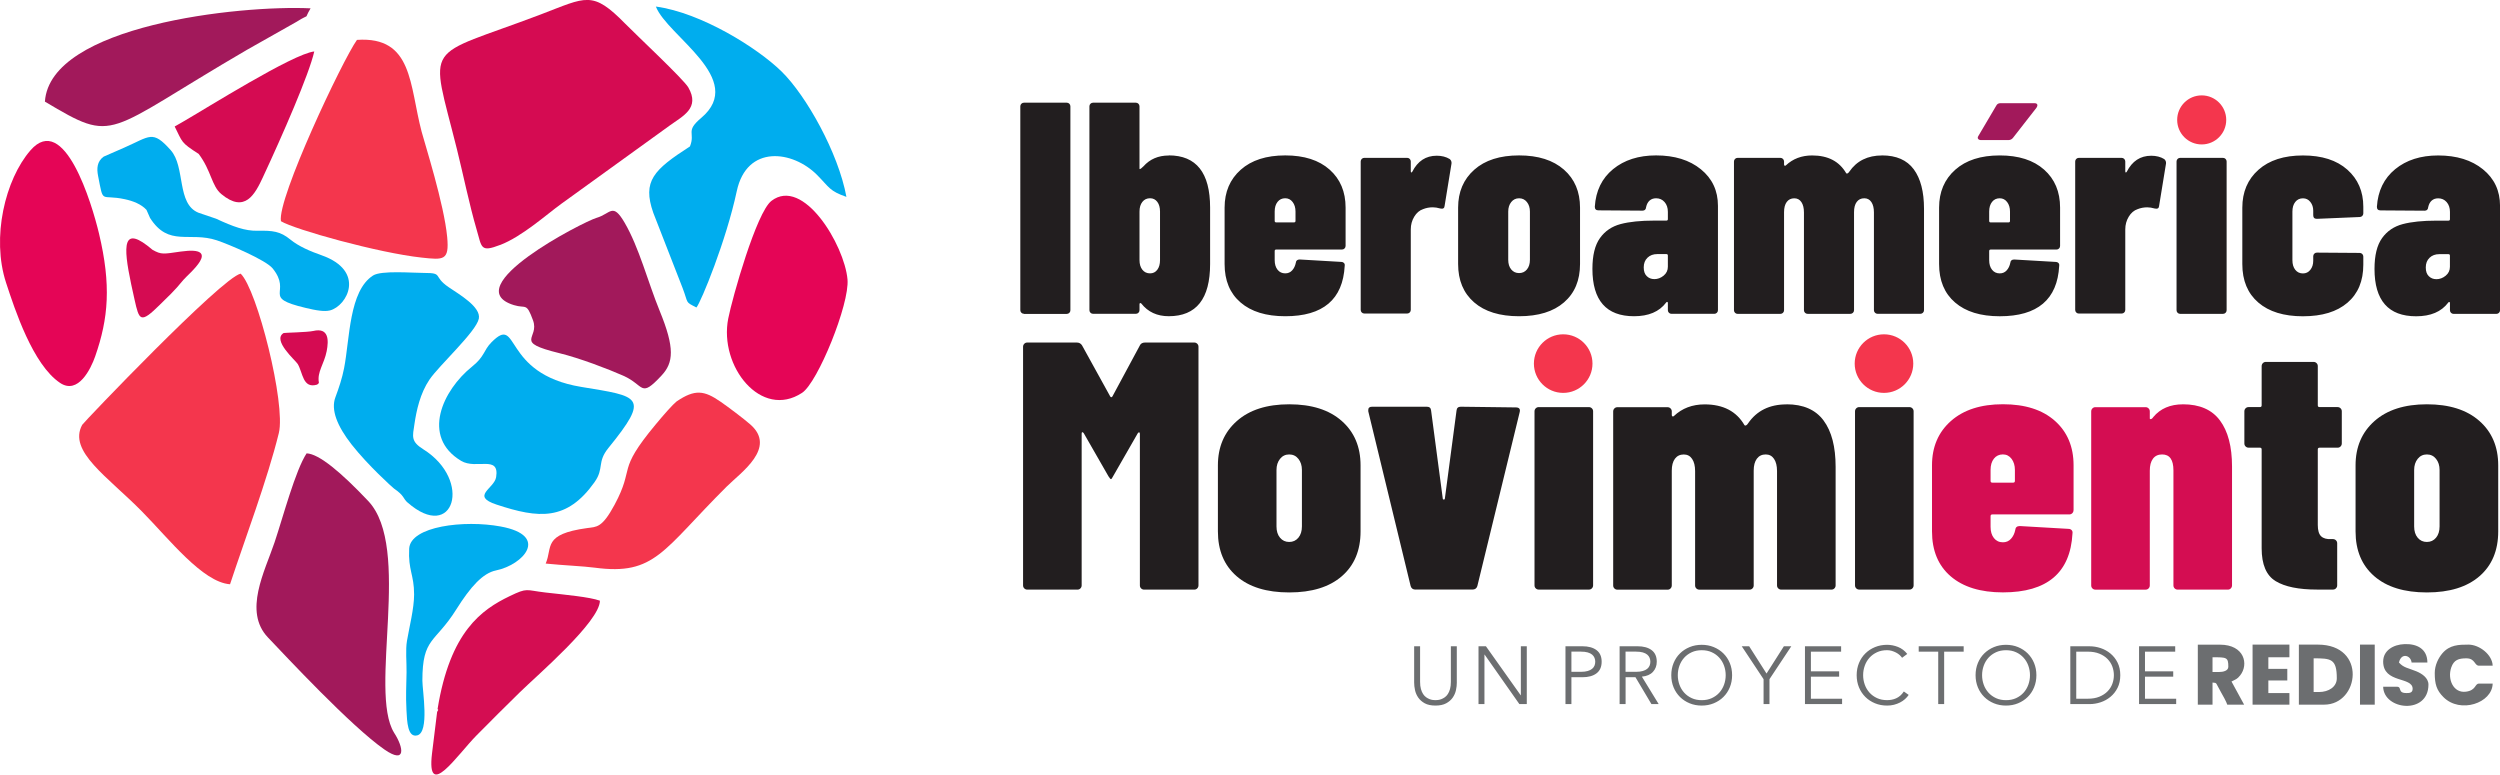<?xml version="1.0" encoding="UTF-8"?>
<svg id="Capa_2" data-name="Capa 2" xmlns="http://www.w3.org/2000/svg" viewBox="0 0 896.93 277.87">
  <defs>
    <style>
      .cls-1 {
        fill: #00adee;
      }

      .cls-1, .cls-2, .cls-3, .cls-4, .cls-5, .cls-6, .cls-7 {
        fill-rule: evenodd;
      }

      .cls-1, .cls-2, .cls-3, .cls-4, .cls-5, .cls-6, .cls-7, .cls-8, .cls-9, .cls-10, .cls-11 {
        stroke-width: 0px;
      }

      .cls-2 {
        fill: #e50556;
      }

      .cls-3, .cls-9 {
        fill: #d40d52;
      }

      .cls-4 {
        fill: #d50b52;
      }

      .cls-5 {
        fill: #f4364d;
      }

      .cls-6, .cls-10 {
        fill: #6c6e70;
      }

      .cls-7, .cls-11 {
        fill: #a2195b;
      }

      .cls-8 {
        fill: #221e1f;
      }
    </style>
  </defs>
  <g id="Capa_1-2" data-name="Capa 1">
    <g>
      <path class="cls-4" d="m179.47,87.88c7.86-3.04,16.5-10.83,21.87-14.73l38.9-28.09c4.75-3.45,10.99-6.25,6.71-13.69-1.7-2.95-18.74-18.89-22.58-22.81-11.88-12.11-13.94-9.62-30.33-3.39-42.61,16.19-39.94,8.87-30.09,48.43,2.16,8.66,4.41,19.74,7.07,28.83,1.88,6.41,1.3,8.19,8.45,5.43"/>
      <path class="cls-7" d="m237.33,134.74c4.34-4.65,4.82-9.84-.66-23.22-4.19-10.23-7.4-22.83-12.63-31.72-4.28-7.28-4.91-3.13-10.01-1.64-4.79,1.4-50.4,24.87-29.68,31.3,4.42,1.37,4.46-1.13,6.88,5.46,2.47,6.72-7.33,7.66,9.47,11.79,7.3,1.79,17.34,5.62,22.93,8.09,7.73,3.43,5.95,8.24,13.71-.07"/>
      <path class="cls-5" d="m82.53,209.62c5.22-15.86,13.38-37.46,17.51-54.26,2.55-10.39-7.76-51.51-13.7-57.18-6.86,1.49-56.4,53.41-56.85,54.24-5.18,9.5,9.16,18.6,21.47,31.11,9.75,9.9,21.74,25.37,31.57,26.09"/>
      <path class="cls-7" d="m141.38,262.87c-9.25-15.06,6.55-66.42-9.29-83.14-9.76-10.31-17.64-16.91-22.09-17.08-4.05,6.17-8.39,22.66-11.49,31.92-3.48,10.36-11.28,24.78-2.38,34.13,6.31,6.62,29.92,31.99,41.82,40.22,7.78,5.37,6.95-.64,3.43-6.05"/>
      <path class="cls-5" d="m100.79,79.36c4.89,2.99,35.05,11.39,50.43,13.05,7.94.86,10.01,1.14,9.22-7.35-1.09-11.74-8.06-33.62-9.16-37.77-4.44-16.74-3.07-34.34-23.21-32.98-5.27,7.4-28.64,56.93-27.28,65.04"/>
      <path class="cls-5" d="m195.76,202.19c6.57.67,13.32.91,17.65,1.48,21.66,2.88,24.33-6.23,47.29-29.09,5.1-5.07,18.09-13.9,8.48-22.31-2.45-2.14-7.93-6.26-10.65-8.14-5.85-4.04-9.16-4.61-15.81-.09-1.35,1.09-4.37,4.48-7.56,8.33-14.19,17.08-7.23,14.86-14.65,28.68-4.54,8.45-6.44,7.93-9.87,8.41-16.04,2.21-12.32,6.82-14.86,12.73"/>
      <path class="cls-4" d="m94.37,63.48c6.94-14.91,16.56-36.86,18.38-45.02-7.68.85-38.64,20.36-47.52,25.46l-2.56,1.46c2.87,5.69,2.1,5.68,8.62,9.84,4.56,6.1,4.61,11.49,8.11,14.4,8.46,7.03,12.06.12,14.97-6.13m-36.99,45.81c2.79-2.76,5.07-4.76,8.42-8.89,1.64-2.02,14.56-12.35-.94-10.16-6.23.88-6.93,1.21-10.19-.66-1.33-1.13-2.48-2.01-3.49-2.66-8.28-5.31-6.37,5.18-2.91,20.55,1.68,7.49,2.06,8.8,9.12,1.82Z"/>
      <path class="cls-2" d="m34.15,127.85c4.77-13.67,5.77-25.55,1.37-44.05-2.58-10.83-12.47-43.8-24.6-29.85C1.87,64.37-3.15,85.19,2.19,101.48c3.11,9.48,9.57,29.36,19.37,35.9,6.49,4.33,11.05-5.1,12.59-9.53"/>
      <path class="cls-2" d="m276.75,72.09c-5.36,4.15-13.98,34.59-15.48,42.2-3.37,17.1,11.79,36.3,26.49,26.65,5.64-3.7,17.09-31.9,16.3-40.7-1.12-12.4-15.9-36.98-27.32-28.15"/>
      <path class="cls-3" d="m170.92,263.89c5.52-5.6,10.05-10.08,15.62-15.56,6.08-5.97,28.67-25.28,28.69-32.82-3.7-1.34-12.32-2.11-19.59-2.94-7.15-.82-6.25-1.84-12.82,1.33-10.01,4.83-21.33,12.66-25.83,40.48.09.11.18.24.25.31l-.41.72c-.09.57-1.07,8.55-1.83,14.88-2.07,17.33,9.13.48,15.92-6.4"/>
      <path class="cls-7" d="m16.11,36.46c25.71,15.29,20.83,11.54,72.38-18.52l17.88-10.1c5.47-3.46,2.27-.15,5.06-4.85C85.9,1.78,17.95,9.08,16.11,36.46"/>
      <path class="cls-1" d="m303.67,70.62c-2.91-15.85-14.46-36.34-23.22-44.93-8.67-8.5-28.87-21.13-45.14-23.34,4.05,10.57,32.72,26.07,16.27,39.95-5.87,4.95-2.01,5.14-4.04,10.23-13.02,8.41-17.15,12.39-13.16,23.81l10.51,26.97c2.21,5.79.77,4.84,4.97,7.01,1.67-1.99,10.7-24.05,14.47-41.73,3.6-16.84,20.1-14.63,28.85-5.79,4.43,4.47,4.37,5.71,10.48,7.83"/>
      <path class="cls-1" d="m145.83,254.83c.21,4.13.42,9.89,3.87,9,4.45-1.13,1.84-16.02,1.84-19.64,0-15.57,4.48-13.32,12.12-25.48,5.23-8.33,9.59-13.09,14.3-14.06,9.74-2,19.39-12.48,1.67-15.76-13.05-2.42-32.41-.12-32.83,7.97-.4,7.68,1.77,9.32,1.77,16.4,0,5.08-1.72,11.68-2.56,16.66-.56,3.35-.1,7.48-.15,11.27-.07,5.53-.32,7.87-.03,13.64"/>
      <path class="cls-1" d="m213.3,172.98c3.55-5,.79-7.1,4.99-12.27,15.13-18.62,11.13-18.44-9.76-21.9-28.82-4.75-21.95-26.34-32.2-16.01-2.92,2.94-2.34,5.02-6.98,8.74-10.5,8.42-18.37,25.15-3.9,33.81,5.39,3.23,13.84-2.26,12.55,5.83-.66,4.14-9.21,6.75.11,9.84,15.24,5.05,25.26,5.94,35.2-8.04"/>
      <path class="cls-1" d="m146.2,180.28c-1.64-1.44-1.04-2.41-4.84-5-.44-.3-9.37-8.35-15.2-15.79-5.21-6.65-7.51-12.49-5.83-16.95,1.28-3.41,2.43-6.89,3.12-10.44,2.07-10.62,1.75-27.72,10.4-33.26,2.93-1.88,14.07-.92,18.26-.92,7.18,0,2.96,1.11,8.88,5.13,3.8,2.58,11.65,7.12,10.8,11.29-.95,4.68-14.26,16.76-17.71,21.86-3.34,4.94-4.65,11.01-5.37,15.85-.68,4.59-1.4,6.28,3.17,9.15,17.81,11.16,10.9,33.63-5.67,19.07"/>
      <path class="cls-1" d="m118.32,111.38c-.96.24-2.17.24-3.53.08-1.59-.18-3.38-.57-5.17-1-16.13-3.83-4.63-5.23-11.79-14.15-2.4-3-15.69-8.64-20.01-10.08-9.83-3.28-17.29,2.49-23.99-8.04l-1.28-2.9c-1.86-2.02-4.75-3.17-7.78-3.82-8.85-1.91-7.54,2.08-9.59-8.41-.5-2.55-.41-5.14,2.03-6.87l7.25-3.17c9.45-4.13,10.21-6.48,16.75.81,5.41,6.02,2.05,19.35,10.04,22.51l6.26,2.12c6.19,2.89,10.45,4.41,14.8,4.33,5.56-.1,8.22.17,11.87,3.16,2.97,2.44,7.22,4.24,11.16,5.62,15.99,5.62,9.26,18.22,2.99,19.82"/>
      <path class="cls-4" d="m114.41,137.28c-.71-3.84,1.89-6.67,2.79-11.28.77-3.93.81-8.57-4.8-7.26-2.07.48-10.44.63-10.63.74-4.25,2.54,4.27,9.84,5.03,11.09,1.88,3.09,1.77,8.91,6.86,7.45.24-.07.78-.5.74-.74"/>
      <path class="cls-6" d="m824.77,252.81h9.07c12.67,0,15.4-21.54-2.27-21.54h-6.8v21.54Zm-36.27,0h5.29v-7.93c1.79.15,1.01-.03,3.01,3.42.54.92,2.04,3.6,2.28,4.52h6.05l-4.53-8.31c1.51-.8,1.98-.78,3.1-2.19,3.15-3.94,1.58-11.03-7.26-11.03h-7.93v21.54Zm7.56-11.71h-2.27v-5.29c5.08,0,5.67-.02,5.67,3.4,0,1.48-1.87,1.89-3.4,1.89Zm77.46.38c0,3.93.64,6.14,3.1,8.61,6.02,6.07,17.53,2.15,17.68-4.83h-4.91c-1.55,0-.97,2.42-4.68,2.9-4.5.59-6.72-4.46-5.27-8.69.93-2.71,2.63-3.28,5.42-3.28,3.21,0,2.85,2.64,4.53,2.64h4.91c-.09-3.88-4.71-7.56-8.69-7.56-3.41,0-6.74.06-9.35,3.12-1.38,1.62-2.74,4.2-2.74,7.08Zm-18.51-4.16c0,7.98,10.58,5.33,10.58,9.82,0,1.57-1.4,1.51-2.27,1.51-3.27,0-1.42-2.27-3.4-2.27h-4.91c.19,8.45,16.25,10.11,16.25-.76,0-2.44-2.4-3.97-4.31-4.76-2.93-1.21-4.61-1.26-6.27-3.17.88-3.77,4.33-2.47,4.53,0h5.67c0-4.9-3.78-6.77-8.21-6.6-4.06.15-7.65,2.33-7.65,6.22Zm-46.85,15.49h13.22v-4.16h-7.56v-4.53h6.8v-4.16h-6.8v-4.16h7.56v-4.53h-13.22v21.54Zm38.54,0h5.29v-21.54h-5.29v21.54Zm-14.74-4.53h-1.89v-12.09c6.19,0,8.31.12,8.31,7.18,0,3.02-2.87,4.91-6.42,4.91Z"/>
      <path class="cls-10" d="m769.55,250.68h11.2v1.93h-13.32v-20.75h12.97v1.93h-10.84v7.06h10.13v1.93h-10.13v7.88Zm-26.78-18.81h6.94c1.3,0,2.6.21,3.91.64,1.31.43,2.49,1.08,3.54,1.95,1.05.87,1.91,1.95,2.56,3.25.65,1.3.98,2.81.98,4.53s-.33,3.25-.98,4.54c-.65,1.29-1.5,2.37-2.56,3.24-1.05.87-2.24,1.52-3.54,1.95-1.31.43-2.61.64-3.91.64h-6.94v-20.75Zm2.13,18.81h4.14c1.6,0,2.98-.24,4.15-.72,1.17-.48,2.15-1.11,2.92-1.9.78-.79,1.35-1.69,1.73-2.7.37-1.01.56-2.05.56-3.12s-.19-2.11-.56-3.12c-.37-1.01-.95-1.9-1.73-2.7-.78-.79-1.75-1.43-2.92-1.9-1.17-.48-2.56-.72-4.15-.72h-4.14v16.88Zm-14.3-8.44c0,1.58-.28,3.04-.83,4.37-.55,1.33-1.31,2.48-2.29,3.44-.98.97-2.13,1.72-3.46,2.27-1.33.55-2.77.82-4.33.82s-3-.27-4.33-.82c-1.33-.55-2.48-1.3-3.46-2.27-.98-.97-1.74-2.11-2.29-3.44-.55-1.33-.83-2.78-.83-4.37s.28-3.04.83-4.37c.55-1.33,1.31-2.48,2.29-3.44s2.13-1.72,3.46-2.27c1.33-.55,2.77-.82,4.33-.82s3,.27,4.33.82c1.33.55,2.48,1.3,3.46,2.27.97.97,1.74,2.11,2.29,3.44.55,1.33.83,2.78.83,4.37Zm-2.3,0c0-1.19-.2-2.33-.59-3.41-.39-1.08-.96-2.04-1.7-2.86-.74-.82-1.64-1.48-2.7-1.96-1.06-.49-2.27-.73-3.6-.73s-2.54.24-3.6.73c-1.06.49-1.96,1.14-2.7,1.96-.74.82-1.31,1.77-1.7,2.86-.39,1.08-.59,2.22-.59,3.41s.2,2.33.59,3.41c.39,1.08.96,2.04,1.7,2.86.74.82,1.64,1.47,2.7,1.96,1.06.49,2.26.73,3.6.73s2.54-.24,3.6-.73c1.06-.49,1.96-1.14,2.7-1.96.74-.82,1.3-1.77,1.7-2.86.39-1.08.59-2.22.59-3.41Zm-30.79,10.37h-2.13v-18.81h-7v-1.93h16.13v1.93h-7v18.81Zm-12.74-3.28c-.35.53-.79,1.03-1.31,1.49-.52.47-1.12.87-1.79,1.22-.67.34-1.39.61-2.17.81-.78.2-1.6.29-2.47.29-1.56,0-3-.27-4.33-.82-1.33-.55-2.48-1.3-3.46-2.27-.97-.97-1.74-2.11-2.29-3.44-.55-1.33-.83-2.78-.83-4.37s.28-3.04.83-4.37c.55-1.33,1.31-2.48,2.29-3.44.97-.97,2.13-1.72,3.46-2.27,1.33-.55,2.77-.82,4.33-.82,1.3,0,2.6.25,3.9.76,1.3.51,2.41,1.35,3.34,2.52l-1.86,1.38c-.22-.33-.51-.66-.89-1-.37-.33-.8-.62-1.29-.88-.48-.25-1-.46-1.55-.62-.55-.16-1.1-.23-1.65-.23-1.34,0-2.54.24-3.6.73-1.06.49-1.96,1.14-2.7,1.96-.74.82-1.31,1.77-1.7,2.86-.39,1.08-.59,2.22-.59,3.41s.2,2.33.59,3.41c.39,1.08.96,2.04,1.7,2.86.74.82,1.64,1.47,2.7,1.96,1.06.49,2.26.73,3.6.73.55,0,1.1-.05,1.64-.15.54-.1,1.07-.26,1.6-.5.52-.23,1.01-.55,1.48-.95.46-.4.89-.9,1.29-1.51l1.74,1.23Zm-35.08,1.35h11.2v1.93h-13.32v-20.75h12.97v1.93h-10.84v7.06h10.13v1.93h-10.13v7.88Zm-14.84,1.93h-2.13v-8.94l-7.83-11.81h2.66l6.23,9.79,6.23-9.79h2.66l-7.83,11.81v8.94Zm-13.42-10.37c0,1.58-.28,3.04-.83,4.37-.55,1.33-1.31,2.48-2.29,3.44-.97.97-2.13,1.72-3.46,2.27-1.33.55-2.77.82-4.33.82s-3-.27-4.33-.82c-1.33-.55-2.48-1.3-3.46-2.27-.97-.97-1.74-2.11-2.29-3.44-.55-1.33-.83-2.78-.83-4.37s.28-3.04.83-4.37c.55-1.33,1.31-2.48,2.29-3.44.97-.97,2.13-1.72,3.46-2.27,1.33-.55,2.77-.82,4.33-.82s3,.27,4.33.82c1.33.55,2.48,1.3,3.46,2.27.98.97,1.74,2.11,2.29,3.44.55,1.33.83,2.78.83,4.37Zm-2.3,0c0-1.19-.2-2.33-.59-3.41-.39-1.08-.96-2.04-1.7-2.86-.74-.82-1.64-1.48-2.7-1.96-1.06-.49-2.26-.73-3.6-.73s-2.54.24-3.6.73c-1.06.49-1.96,1.14-2.7,1.96-.74.82-1.3,1.77-1.7,2.86-.39,1.08-.59,2.22-.59,3.41s.2,2.33.59,3.41c.39,1.08.96,2.04,1.7,2.86.74.82,1.64,1.47,2.7,1.96,1.06.49,2.26.73,3.6.73s2.54-.24,3.6-.73c1.06-.49,1.96-1.14,2.7-1.96.74-.82,1.3-1.77,1.7-2.86.39-1.08.59-2.22.59-3.41Zm-35.93,10.37h-2.13v-20.75h6.44c2.13,0,3.81.46,5.04,1.38,1.23.92,1.85,2.31,1.85,4.16,0,1.45-.46,2.66-1.37,3.65-.92.99-2.24,1.56-3.97,1.71l6.03,9.85h-2.6l-5.73-9.64h-3.54v9.64Zm0-11.58h3.78c.95,0,1.75-.1,2.41-.29.66-.2,1.19-.45,1.58-.78.39-.32.68-.7.86-1.14.18-.44.27-.91.27-1.42s-.09-.95-.27-1.39c-.18-.44-.46-.83-.86-1.16-.39-.33-.92-.59-1.58-.78-.66-.19-1.46-.28-2.41-.28h-3.78v7.24Zm-21.55-9.17h6.09c2.13,0,3.81.46,5.04,1.38,1.23.92,1.85,2.31,1.85,4.16s-.62,3.25-1.85,4.18c-1.23.93-2.91,1.39-5.04,1.39h-3.96v9.64h-2.13v-20.75Zm2.13,9.17h3.43c.95,0,1.75-.1,2.41-.29.66-.2,1.19-.45,1.58-.78.39-.32.68-.7.86-1.14.18-.44.27-.91.27-1.42s-.09-.95-.27-1.39c-.18-.44-.46-.83-.86-1.16-.39-.33-.92-.59-1.58-.78-.66-.19-1.46-.28-2.41-.28h-3.43v7.24Zm-18.2,8.41h.06v-17.58h2.13v20.75h-2.66l-12.47-17.76h-.06v17.76h-2.13v-20.75h2.66l12.47,17.58Zm-22.91-4.57c0,.86-.1,1.77-.31,2.74-.21.97-.6,1.86-1.17,2.68-.57.82-1.35,1.5-2.35,2.04-.99.54-2.27.81-3.83.81s-2.86-.27-3.84-.81c-.98-.54-1.76-1.22-2.33-2.04-.57-.82-.96-1.71-1.17-2.68-.21-.97-.31-1.88-.31-2.74v-13.01h2.13v12.78c0,1,.1,1.85.3,2.56.2.71.46,1.31.78,1.8.32.49.69.87,1.09,1.16.4.28.81.5,1.21.66.4.16.79.26,1.17.31.37.05.7.07.97.07.26,0,.58-.02.96-.07.38-.05.78-.15,1.18-.31.4-.16.81-.38,1.21-.66.4-.28.77-.67,1.09-1.16.32-.49.59-1.09.78-1.8.2-.71.3-1.57.3-2.56v-12.78h2.13v13.01Z"/>
      <path class="cls-8" d="m874.08,100.17c1.23,0,2.35-.42,3.36-1.25,1.01-.83,1.52-1.89,1.52-3.19v-4.01c0-.36-.18-.54-.54-.54h-3.25c-1.44,0-2.62.43-3.52,1.3-.9.87-1.35,2.02-1.35,3.46s.36,2.42,1.08,3.14c.72.72,1.62,1.08,2.71,1.08m.65-44.39c6.64,0,12,1.66,16.08,4.98,4.08,3.32,6.12,7.69,6.12,13.1v37.46c0,.36-.13.67-.38.92-.25.25-.56.38-.92.38h-15.37c-.36,0-.67-.13-.92-.38-.25-.25-.38-.56-.38-.92v-2.6c0-.22-.07-.34-.22-.38-.14-.04-.29.05-.43.27-2.45,3.25-6.28,4.87-11.48,4.87-9.96,0-14.94-5.67-14.94-17,0-4.84.9-8.52,2.71-11.04,1.8-2.53,4.28-4.2,7.42-5.03,3.14-.83,7.16-1.24,12.07-1.24h4.33c.36,0,.54-.18.54-.54v-2.6c0-1.44-.4-2.62-1.19-3.52-.79-.9-1.8-1.35-3.03-1.35-.94,0-1.71.27-2.33.81-.61.54-1.03,1.32-1.25,2.33-.07.87-.5,1.3-1.3,1.3l-15.81-.11c-.87,0-1.3-.43-1.3-1.3.36-5.7,2.54-10.19,6.55-13.48,4.01-3.28,9.15-4.93,15.43-4.93Zm-48.5,57.7c-6.86,0-12.2-1.64-16.02-4.93-3.82-3.28-5.74-7.88-5.74-13.8v-20.24c0-5.63,1.93-10.16,5.79-13.59,3.86-3.43,9.18-5.14,15.97-5.14s12.09,1.7,15.91,5.09c3.82,3.39,5.74,7.83,5.74,13.32v2.38c0,.36-.13.67-.38.92-.25.25-.56.38-.92.38l-15.37.65c-.87,0-1.3-.43-1.3-1.3v-1.62c0-1.23-.34-2.27-1.03-3.14-.69-.87-1.57-1.3-2.65-1.3-1.15,0-2.07.43-2.76,1.3-.69.87-1.03,2.02-1.03,3.46v17.43c0,1.44.34,2.6,1.03,3.46.69.87,1.61,1.3,2.76,1.3,1.08,0,1.97-.43,2.65-1.3.69-.87,1.03-1.95,1.03-3.25v-1.62c0-.36.13-.67.38-.92.25-.25.56-.38.92-.38l15.37.11c.36,0,.67.13.92.38.25.25.38.56.38.92v2.92c0,5.85-1.89,10.39-5.68,13.64-3.79,3.25-9.11,4.87-15.97,4.87Zm-44.06-.87c-.36,0-.67-.13-.92-.38-.25-.25-.38-.56-.38-.92v-53.37c0-.36.13-.67.38-.92.25-.25.56-.38.92-.38h15.37c.36,0,.67.13.92.38.25.25.38.56.38.92v53.37c0,.36-.13.67-.38.92-.25.25-.56.38-.92.38h-15.37Zm-10.39-56.73c1.8,0,3.36.4,4.66,1.19.51.43.72.97.65,1.62l-2.49,15.26c-.07.79-.58,1.08-1.52.87-1.01-.29-1.91-.43-2.71-.43-1.23,0-2.38.22-3.46.65-1.3.43-2.36,1.34-3.19,2.71-.83,1.37-1.24,2.89-1.24,4.55v28.9c0,.36-.13.67-.38.92-.25.25-.56.38-.92.38h-15.37c-.36,0-.67-.13-.92-.38-.25-.25-.38-.56-.38-.92v-53.26c0-.36.13-.67.38-.92.25-.25.56-.38.92-.38h15.37c.36,0,.67.13.92.38.25.25.38.56.38.92v3.46c0,.29.05.45.16.49.11.04.23-.05.38-.27,1.95-3.83,4.87-5.74,8.77-5.74Zm-54.34,15.26c-1.15,0-2.08.43-2.76,1.3-.69.87-1.03,2.02-1.03,3.46v3.36c0,.36.18.54.54.54h6.39c.36,0,.54-.18.54-.54v-3.36c0-1.37-.34-2.51-1.03-3.41-.69-.9-1.57-1.35-2.65-1.35Zm21.65,17.1c0,.36-.13.67-.38.92-.25.25-.56.38-.92.38h-23.6c-.36,0-.54.18-.54.54v3.25c0,1.44.34,2.6,1.03,3.46.69.87,1.61,1.3,2.76,1.3,1.01,0,1.84-.36,2.49-1.08.65-.72,1.08-1.62,1.3-2.71.07-.79.54-1.19,1.41-1.19l14.94.87c.36,0,.67.13.92.38.25.25.34.6.27,1.03-.65,12.05-7.76,18.08-21.33,18.08-6.86,0-12.2-1.64-16.02-4.93-3.82-3.28-5.74-7.88-5.74-13.8v-20.24c0-5.63,1.93-10.16,5.79-13.59,3.86-3.43,9.18-5.14,15.97-5.14s12.09,1.7,15.91,5.09c3.83,3.39,5.74,7.94,5.74,13.64v13.75Zm-63.87-32.48c5.12,0,8.91,1.66,11.37,4.98,2.45,3.32,3.68,8.05,3.68,14.18v36.37c0,.36-.13.67-.38.92-.25.25-.56.38-.92.38h-15.37c-.36,0-.67-.13-.92-.38-.25-.25-.38-.56-.38-.92v-35.07c0-1.59-.31-2.83-.92-3.73-.61-.9-1.46-1.35-2.54-1.35-1.15,0-2.06.43-2.71,1.3-.65.87-.97,2.09-.97,3.68v35.18c0,.36-.13.67-.38.92-.25.25-.56.38-.92.38h-15.37c-.36,0-.67-.13-.92-.38-.25-.25-.38-.56-.38-.92v-35.07c0-1.59-.31-2.83-.92-3.73-.61-.9-1.46-1.35-2.54-1.35-1.15,0-2.06.43-2.71,1.3-.65.87-.97,2.09-.97,3.68v35.18c0,.36-.13.67-.38.92-.25.25-.56.38-.92.38h-15.37c-.36,0-.67-.13-.92-.38-.25-.25-.38-.56-.38-.92v-53.37c0-.36.13-.67.38-.92.25-.25.56-.38.92-.38h15.37c.36,0,.67.13.92.38.25.25.38.56.38.92v1.08c0,.22.07.36.22.43.14.07.29.04.43-.11,2.53-2.38,5.67-3.57,9.42-3.57,5.7,0,9.78,2.13,12.23,6.39l.22.11c.29,0,.58-.22.87-.65,2.67-3.9,6.6-5.85,11.8-5.85Zm-81.73,44.39c1.23,0,2.35-.42,3.36-1.25,1.01-.83,1.52-1.89,1.52-3.19v-4.01c0-.36-.18-.54-.54-.54h-3.25c-1.44,0-2.62.43-3.52,1.3-.9.87-1.35,2.02-1.35,3.46s.36,2.42,1.08,3.14c.72.72,1.62,1.08,2.71,1.08Zm.65-44.39c6.64,0,12,1.66,16.08,4.98,4.08,3.32,6.12,7.69,6.12,13.1v37.46c0,.36-.13.67-.38.92-.25.25-.56.38-.92.38h-15.37c-.36,0-.67-.13-.92-.38-.25-.25-.38-.56-.38-.92v-2.6c0-.22-.07-.34-.22-.38-.14-.04-.29.05-.43.27-2.45,3.25-6.28,4.87-11.48,4.87-9.96,0-14.94-5.67-14.94-17,0-4.84.9-8.52,2.71-11.04,1.8-2.53,4.28-4.2,7.42-5.03s7.16-1.24,12.07-1.24h4.33c.36,0,.54-.18.54-.54v-2.6c0-1.44-.4-2.62-1.19-3.52-.79-.9-1.8-1.35-3.03-1.35-.94,0-1.71.27-2.33.81-.61.54-1.03,1.32-1.25,2.33-.07.87-.5,1.3-1.3,1.3l-15.81-.11c-.87,0-1.3-.43-1.3-1.3.36-5.7,2.54-10.19,6.55-13.48,4.01-3.28,9.15-4.93,15.43-4.93Zm-49.15,42.22c1.15,0,2.09-.43,2.81-1.3.72-.87,1.08-2.02,1.08-3.46v-17.32c0-1.37-.36-2.51-1.08-3.41-.72-.9-1.66-1.35-2.81-1.35s-2.09.45-2.81,1.35c-.72.9-1.08,2.04-1.08,3.41v17.32c0,1.44.36,2.6,1.08,3.46.72.87,1.66,1.3,2.81,1.3Zm0,15.48c-6.93,0-12.31-1.66-16.13-4.98-3.82-3.32-5.74-7.9-5.74-13.75v-20.24c0-5.63,1.93-10.16,5.79-13.59,3.86-3.43,9.22-5.14,16.08-5.14s12.21,1.7,16.08,5.09c3.86,3.39,5.79,7.94,5.79,13.64v20.24c0,5.85-1.91,10.43-5.74,13.75-3.82,3.32-9.2,4.98-16.13,4.98Zm-29.55-57.59c1.8,0,3.36.4,4.66,1.19.51.43.72.97.65,1.62l-2.49,15.26c-.07.79-.58,1.08-1.52.87-1.01-.29-1.91-.43-2.71-.43-1.23,0-2.38.22-3.46.65-1.3.43-2.36,1.34-3.19,2.71-.83,1.37-1.24,2.89-1.24,4.55v28.9c0,.36-.13.67-.38.92-.25.25-.56.38-.92.38h-15.37c-.36,0-.67-.13-.92-.38-.25-.25-.38-.56-.38-.92v-53.26c0-.36.13-.67.38-.92.25-.25.56-.38.92-.38h15.37c.36,0,.67.13.92.38.25.25.38.56.38.92v3.46c0,.29.05.45.16.49.11.04.23-.05.38-.27,1.95-3.83,4.87-5.74,8.77-5.74Zm-54.34,15.26c-1.15,0-2.08.43-2.76,1.3-.69.87-1.03,2.02-1.03,3.46v3.36c0,.36.18.54.54.54h6.39c.36,0,.54-.18.54-.54v-3.36c0-1.37-.34-2.51-1.03-3.41-.69-.9-1.57-1.35-2.65-1.35Zm21.65,17.1c0,.36-.13.67-.38.92-.25.25-.56.38-.92.38h-23.6c-.36,0-.54.18-.54.54v3.25c0,1.44.34,2.6,1.03,3.46.69.87,1.61,1.3,2.76,1.3,1.01,0,1.84-.36,2.49-1.08.65-.72,1.08-1.62,1.3-2.71.07-.79.54-1.19,1.41-1.19l14.94.87c.36,0,.67.13.92.38.25.25.34.6.27,1.03-.65,12.05-7.76,18.08-21.33,18.08-6.86,0-12.2-1.64-16.02-4.93-3.83-3.28-5.74-7.88-5.74-13.8v-20.24c0-5.63,1.93-10.16,5.79-13.59,3.86-3.43,9.18-5.14,15.97-5.14s12.09,1.7,15.91,5.09c3.82,3.39,5.74,7.94,5.74,13.64v13.75Zm-66.58-12.34c0-1.44-.32-2.6-.97-3.46-.65-.87-1.52-1.3-2.6-1.3-1.15,0-2.07.43-2.76,1.3-.69.87-1.03,2.02-1.03,3.46v17.43c0,1.44.34,2.6,1.03,3.46.69.87,1.61,1.3,2.76,1.3,1.08,0,1.95-.43,2.6-1.3.65-.87.97-2.02.97-3.46v-17.43Zm3.14-20.14c9.89,0,14.83,6.24,14.83,18.73v20.24c0,12.49-4.94,18.73-14.83,18.73-4.19,0-7.47-1.52-9.85-4.55-.14-.14-.29-.2-.43-.16-.14.04-.22.16-.22.38v2.17c0,.36-.13.67-.38.92s-.56.38-.92.38h-15.37c-.36,0-.67-.13-.92-.38-.25-.25-.38-.56-.38-.92V38.14c0-.36.13-.67.38-.92.25-.25.56-.38.92-.38h15.37c.36,0,.67.13.92.38.25.25.38.56.38.92v22.3c0,.14.04.22.11.22.22,0,.65-.32,1.3-.97,2.31-2.6,5.34-3.9,9.09-3.9Zm-51.96,56.83c-.36,0-.67-.13-.92-.38-.25-.25-.38-.56-.38-.92V38.14c0-.36.13-.67.38-.92.25-.25.56-.38.92-.38h15.37c.36,0,.67.13.92.38.25.25.38.56.38.92v73.18c0,.36-.13.67-.38.92-.25.25-.56.38-.92.38h-15.37Z"/>
      <path class="cls-8" d="m408.96,123.9c.34-.68.97-1.01,1.9-1.01h17.6c.42,0,.78.15,1.08.44.3.3.44.65.44,1.08v85.61c0,.42-.15.78-.44,1.08s-.65.44-1.08.44h-17.98c-.42,0-.78-.15-1.08-.44-.3-.3-.44-.65-.44-1.08v-54.33c0-.34-.08-.53-.25-.57-.17-.04-.34.06-.51.32l-8.86,15.45c-.34.68-.59,1.01-.76,1.01s-.46-.34-.89-1.01l-8.86-15.45c-.17-.25-.34-.38-.51-.38s-.25.17-.25.51v54.45c0,.42-.15.78-.44,1.08-.3.3-.65.44-1.08.44h-17.98c-.42,0-.78-.15-1.08-.44-.3-.3-.44-.65-.44-1.08v-85.61c0-.42.15-.78.44-1.08.3-.3.65-.44,1.08-.44h17.73c.84,0,1.48.34,1.9,1.01l10.13,18.36c.25.34.51.34.76,0l9.88-18.36Z"/>
      <path class="cls-8" d="m462.53,194.44c1.35,0,2.45-.51,3.29-1.52.84-1.01,1.27-2.36,1.27-4.05v-20.26c0-1.6-.42-2.93-1.27-3.99-.84-1.06-1.94-1.58-3.29-1.58s-2.45.53-3.29,1.58c-.84,1.06-1.27,2.38-1.27,3.99v20.26c0,1.69.42,3.04,1.27,4.05.84,1.01,1.94,1.52,3.29,1.52m0,18.11c-8.1,0-14.39-1.94-18.87-5.83-4.47-3.88-6.71-9.24-6.71-16.08v-23.68c0-6.59,2.26-11.88,6.78-15.89,4.52-4.01,10.79-6.02,18.81-6.02s14.29,1.98,18.81,5.95c4.52,3.97,6.78,9.29,6.78,15.96v23.68c0,6.84-2.24,12.2-6.71,16.08-4.47,3.88-10.76,5.83-18.87,5.83Z"/>
      <path class="cls-8" d="m507.87,211.53c-.93,0-1.52-.42-1.77-1.27l-15.2-62.69v-.51c0-.76.46-1.14,1.39-1.14h19.63c.93,0,1.44.46,1.52,1.39l4.18,31.53c0,.25.13.38.38.38s.38-.13.38-.38l4.18-31.53c.08-.93.59-1.39,1.52-1.39l19.76.25c1.18,0,1.65.55,1.39,1.65l-15.2,62.43c-.25.84-.84,1.27-1.77,1.27h-20.39Z"/>
      <path class="cls-8" d="m552.06,211.53c-.42,0-.78-.15-1.08-.44-.3-.3-.44-.65-.44-1.08v-62.43c0-.42.15-.78.44-1.08.3-.3.65-.44,1.08-.44h17.98c.42,0,.78.15,1.08.44s.44.65.44,1.08v62.43c0,.42-.15.78-.44,1.08-.3.3-.65.44-1.08.44h-17.98Z"/>
      <path class="cls-8" d="m640.96,145.05c5.99,0,10.43,1.94,13.3,5.83,2.87,3.88,4.31,9.41,4.31,16.59v42.55c0,.42-.15.78-.44,1.08-.3.3-.65.44-1.08.44h-17.98c-.42,0-.78-.15-1.08-.44s-.44-.65-.44-1.08v-41.03c0-1.86-.36-3.31-1.08-4.37-.72-1.06-1.71-1.58-2.98-1.58-1.35,0-2.41.51-3.17,1.52-.76,1.01-1.14,2.45-1.14,4.31v41.16c0,.42-.15.78-.44,1.08-.3.3-.65.44-1.08.44h-17.98c-.42,0-.78-.15-1.08-.44-.3-.3-.44-.65-.44-1.08v-41.03c0-1.86-.36-3.31-1.08-4.37-.72-1.06-1.71-1.58-2.98-1.58-1.35,0-2.41.51-3.17,1.52-.76,1.01-1.14,2.45-1.14,4.31v41.16c0,.42-.15.78-.44,1.08-.3.3-.65.44-1.08.44h-17.98c-.42,0-.78-.15-1.08-.44-.3-.3-.44-.65-.44-1.08v-62.43c0-.42.15-.78.44-1.08.3-.3.65-.44,1.08-.44h17.98c.42,0,.78.15,1.08.44.3.3.44.65.44,1.08v1.27c0,.25.08.42.25.51.17.08.34.04.51-.13,2.95-2.79,6.63-4.18,11.02-4.18,6.67,0,11.44,2.49,14.31,7.47l.25.13c.34,0,.68-.25,1.01-.76,3.12-4.56,7.72-6.84,13.8-6.84"/>
      <path class="cls-8" d="m667.05,211.53c-.42,0-.78-.15-1.08-.44-.3-.3-.44-.65-.44-1.08v-62.43c0-.42.15-.78.44-1.08.3-.3.65-.44,1.08-.44h17.98c.42,0,.78.15,1.08.44.3.3.44.65.44,1.08v62.43c0,.42-.15.78-.44,1.08s-.65.44-1.08.44h-17.98Z"/>
      <path class="cls-9" d="m718.59,163.03c-1.35,0-2.43.51-3.23,1.52-.8,1.01-1.2,2.36-1.2,4.05v3.93c0,.42.21.63.63.63h7.47c.42,0,.63-.21.63-.63v-3.93c0-1.6-.4-2.93-1.2-3.99-.8-1.06-1.84-1.58-3.1-1.58m25.33,20.01c0,.42-.15.78-.44,1.08-.3.3-.65.44-1.08.44h-27.61c-.42,0-.63.21-.63.63v3.8c0,1.69.4,3.04,1.2,4.05.8,1.01,1.88,1.52,3.23,1.52,1.18,0,2.15-.42,2.91-1.27.76-.84,1.27-1.9,1.52-3.17.08-.93.63-1.39,1.65-1.39l17.48,1.01c.42,0,.78.15,1.08.44s.4.7.32,1.2c-.76,14.1-9.08,21.15-24.95,21.15-8.02,0-14.27-1.92-18.74-5.76-4.47-3.84-6.71-9.22-6.71-16.15v-23.68c0-6.59,2.26-11.88,6.78-15.89,4.52-4.01,10.74-6.02,18.68-6.02s14.14,1.98,18.62,5.95c4.47,3.97,6.71,9.29,6.71,15.96v16.08Z"/>
      <path class="cls-9" d="m783.18,145.05c5.99,0,10.43,1.94,13.3,5.83,2.87,3.88,4.31,9.37,4.31,16.46v42.68c0,.42-.15.78-.44,1.08-.3.3-.65.44-1.08.44h-17.98c-.42,0-.78-.15-1.08-.44-.29-.3-.44-.65-.44-1.08v-41.28c0-3.8-1.35-5.7-4.05-5.7-1.44,0-2.53.51-3.29,1.52-.76,1.01-1.14,2.45-1.14,4.31v41.16c0,.42-.15.78-.44,1.08-.3.3-.65.44-1.08.44h-17.98c-.42,0-.78-.15-1.08-.44-.3-.3-.44-.65-.44-1.08v-62.43c0-.42.15-.78.44-1.08.3-.3.65-.44,1.08-.44h17.98c.42,0,.78.15,1.08.44.3.3.44.65.44,1.08v2.53c0,.17.08.25.25.25.34,0,.68-.25,1.01-.76,2.53-3.04,6.08-4.56,10.64-4.56"/>
      <path class="cls-8" d="m840.17,159.1c0,.42-.15.78-.44,1.08-.3.3-.65.44-1.08.44h-6.46c-.42,0-.63.21-.63.63v27.1c0,1.94.4,3.29,1.2,4.05.8.76,2.01,1.1,3.61,1.01h.63c.42,0,.78.15,1.08.44.3.3.44.65.44,1.08v15.07c0,.42-.15.78-.44,1.08-.3.3-.65.44-1.08.44h-5.7c-6.59,0-11.55-1.01-14.88-3.04-3.33-2.03-5-5.95-5-11.78v-35.46c0-.42-.21-.63-.63-.63h-4.05c-.42,0-.78-.15-1.08-.44-.3-.3-.44-.65-.44-1.08v-11.52c0-.42.15-.78.44-1.08.3-.3.65-.44,1.08-.44h4.05c.42,0,.63-.21.63-.63v-14.06c0-.42.15-.78.44-1.08.3-.3.65-.44,1.08-.44h17.1c.42,0,.78.15,1.08.44.3.3.44.65.44,1.08v14.06c0,.42.21.63.63.63h6.46c.42,0,.78.15,1.08.44.3.3.44.65.44,1.08v11.52Z"/>
      <path class="cls-8" d="m870.69,194.44c1.35,0,2.45-.51,3.29-1.52.84-1.01,1.27-2.36,1.27-4.05v-20.26c0-1.6-.42-2.93-1.27-3.99-.84-1.06-1.94-1.58-3.29-1.58s-2.45.53-3.29,1.58c-.84,1.06-1.27,2.38-1.27,3.99v20.26c0,1.69.42,3.04,1.27,4.05.84,1.01,1.94,1.52,3.29,1.52m0,18.11c-8.1,0-14.39-1.94-18.87-5.83-4.47-3.88-6.71-9.24-6.71-16.08v-23.68c0-6.59,2.26-11.88,6.78-15.89,4.52-4.01,10.79-6.02,18.81-6.02s14.29,1.98,18.81,5.95c4.52,3.97,6.78,9.29,6.78,15.96v23.68c0,6.84-2.24,12.2-6.71,16.08-4.47,3.88-10.76,5.83-18.87,5.83Z"/>
      <path class="cls-11" d="m710.78,50.26c-.51,0-.87-.14-1.08-.43-.22-.29-.18-.65.11-1.09l6.4-10.85c.29-.58.8-.87,1.52-.87h12.15c.72,0,1.08.25,1.08.76,0,.22-.11.51-.33.87l-8.46,10.85c-.43.51-.98.76-1.63.76h-9.76Z"/>
      <path class="cls-5" d="m789.91,34.22c4.86,0,8.8,3.94,8.8,8.8s-3.94,8.8-8.8,8.8-8.8-3.94-8.8-8.8,3.94-8.8,8.8-8.8"/>
      <path class="cls-5" d="m675.92,119.94c5.81,0,10.51,4.71,10.51,10.51s-4.71,10.51-10.51,10.51-10.51-4.71-10.51-10.51,4.71-10.51,10.51-10.51"/>
      <path class="cls-5" d="m560.83,119.94c5.81,0,10.51,4.71,10.51,10.51s-4.71,10.51-10.51,10.51-10.51-4.71-10.51-10.51,4.71-10.51,10.51-10.51"/>
    </g>
  </g>
</svg>